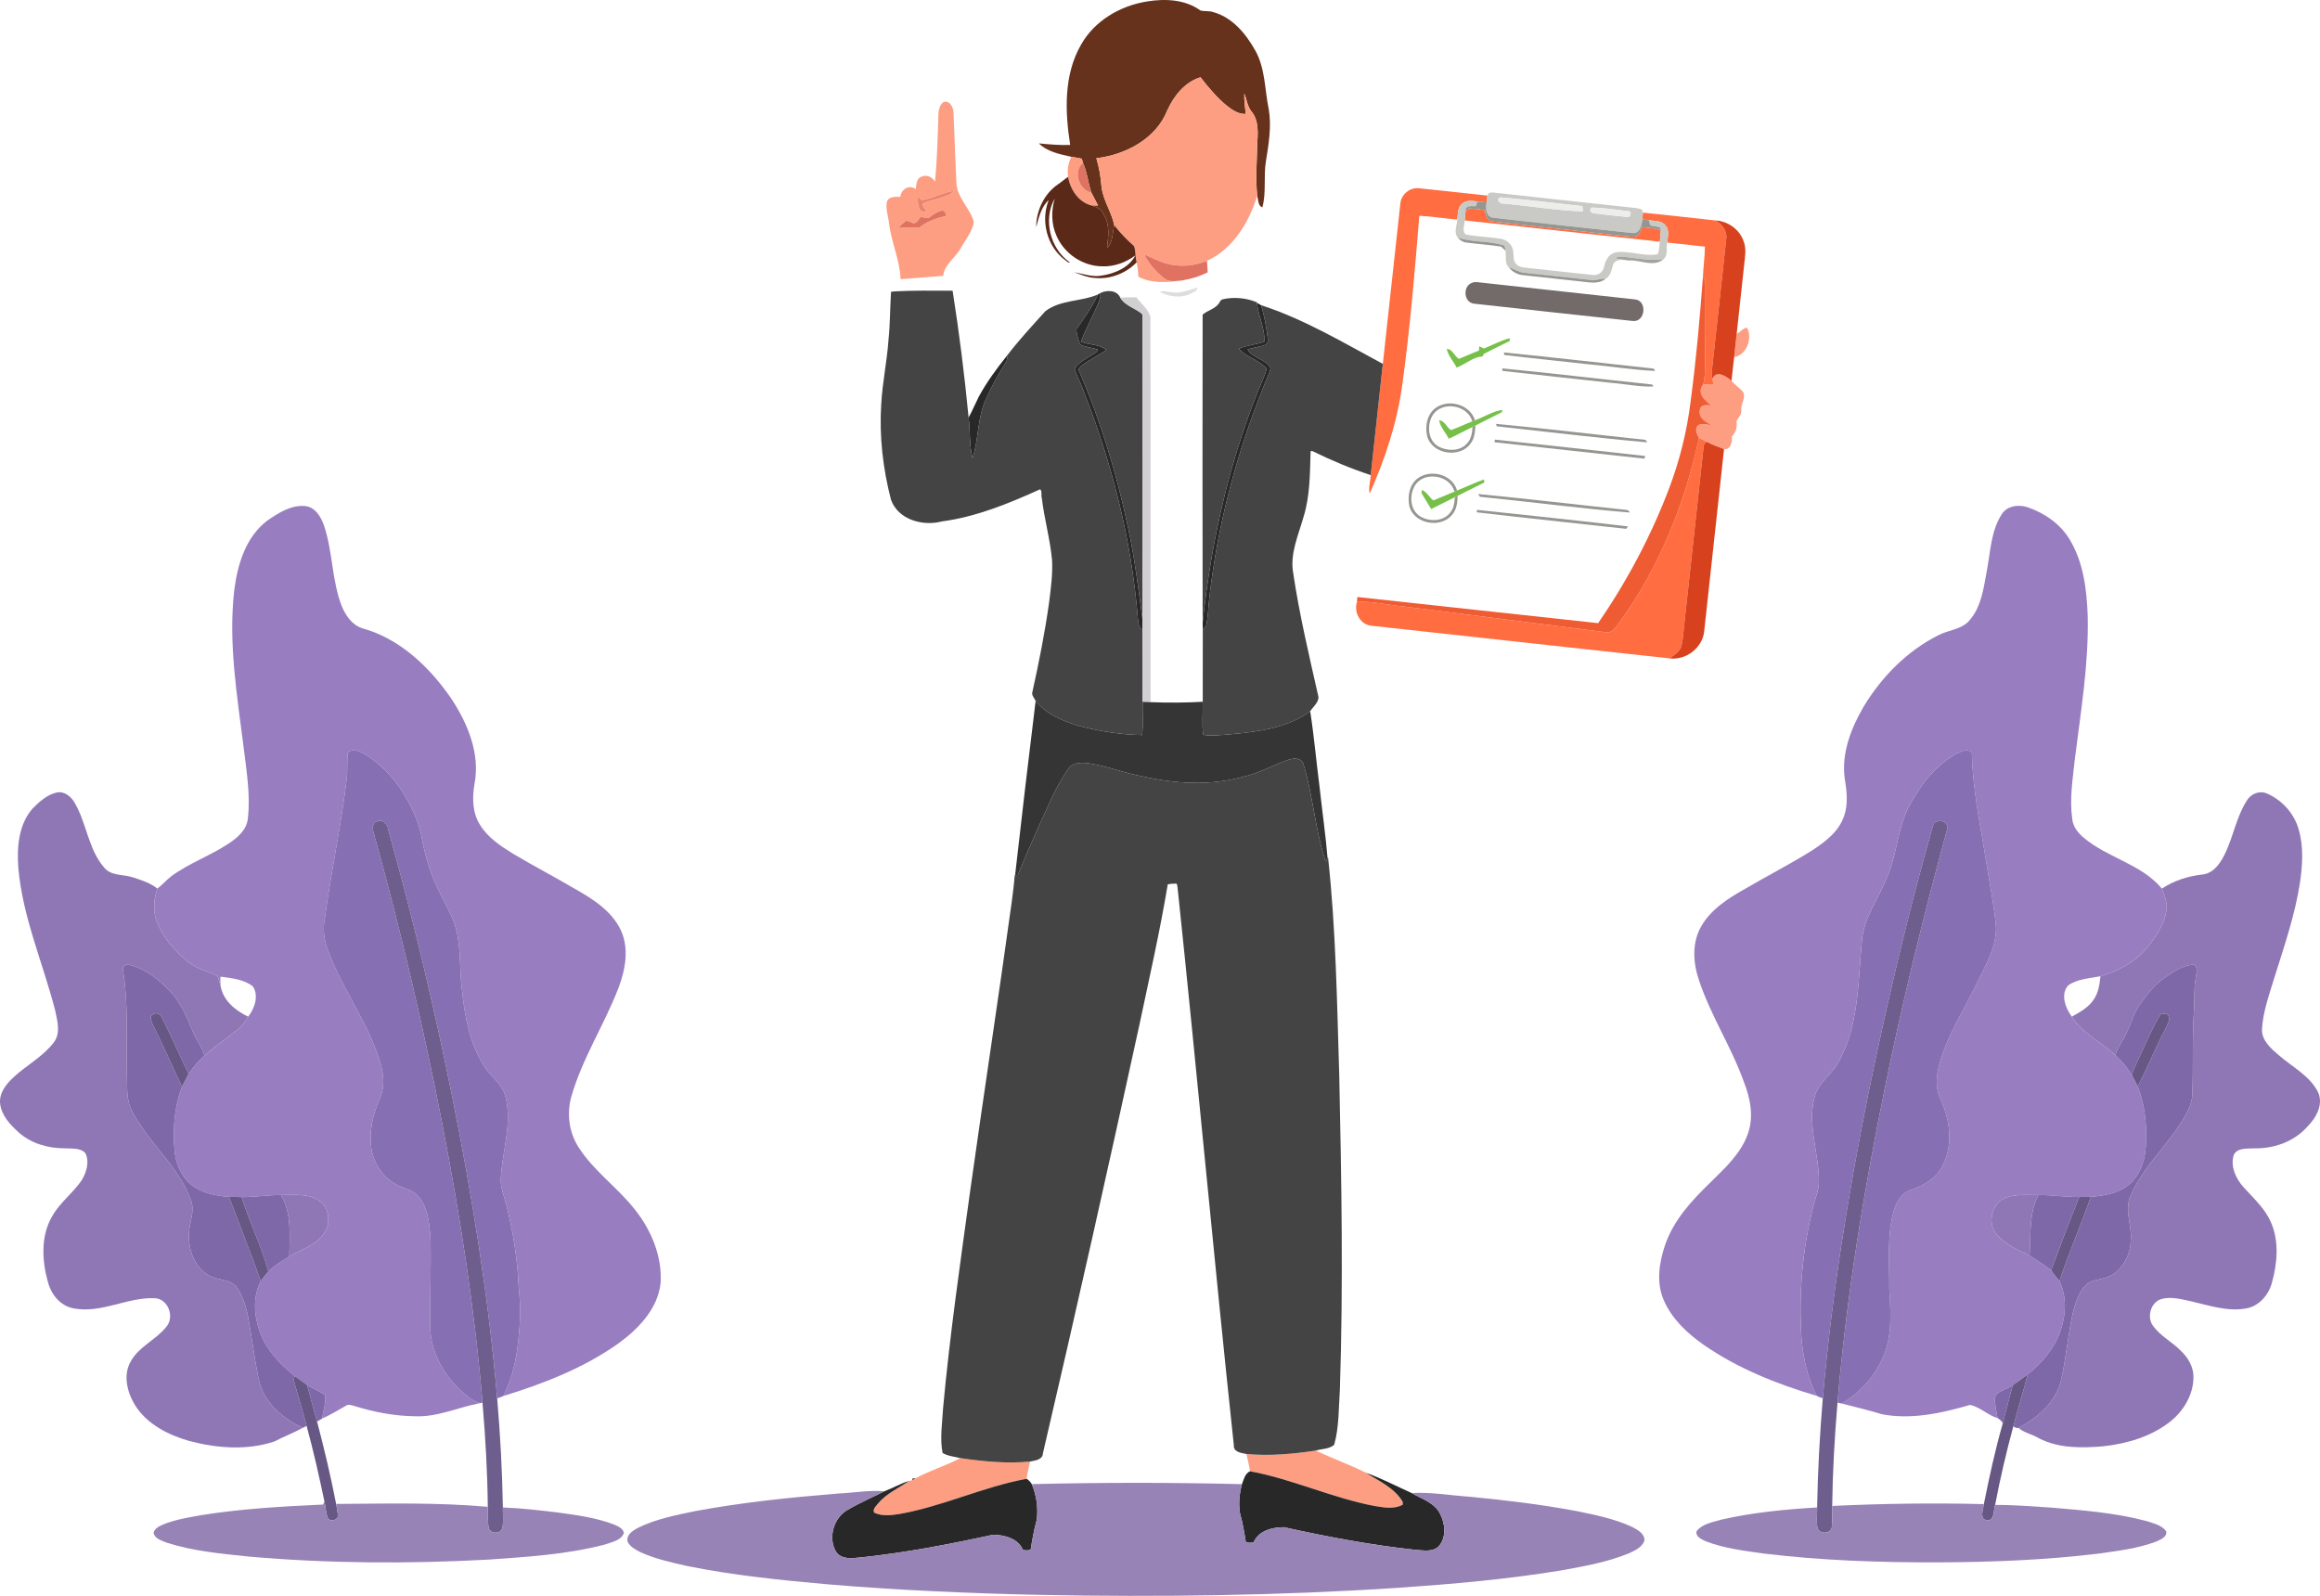 <?xml version="1.0" encoding="utf-8"?>
<!-- Generator: Adobe Illustrator 16.0.0, SVG Export Plug-In . SVG Version: 6.00 Build 0)  -->
<!DOCTYPE svg PUBLIC "-//W3C//DTD SVG 1.1//EN" "http://www.w3.org/Graphics/SVG/1.1/DTD/svg11.dtd">
<svg version="1.1" id="Layer_1" xmlns="http://www.w3.org/2000/svg" xmlns:xlink="http://www.w3.org/1999/xlink" x="0px" y="0px"
	 width="1084.98px" height="746.402px" viewBox="207.644 127.001 1084.98 746.402"
	 enable-background="new 207.644 127.001 1084.98 746.402" xml:space="preserve">
<g id="_x23_66321cff">
	<path fill="#66321C" d="M743.85,127.72c8.45-1.42,17.96-1.07,25.131,4.15c1.92,0.57,4.079,0.1,6.039,0.79
		c8.881,2.42,15.211,10.03,19.561,17.76c4.83,8.42,4.479,18.38,6.4,27.62c1.399,8.14-0.021,16.36-1.311,24.41
		c-1.189,7.11,0.26,14.52-1.65,21.5c-2.079-0.5-1.88-3.6-2.42-5.34c-0.8-7.84-0.189-15.73,0-23.59c0.24-5.37,0.99-11.48-2.72-15.93
		c-1.95-2.42-2.17-5.57-3.32-8.33c-0.13,3.2,0.32,6.37,0.681,9.54c-3.101,0.18-5.83-1.54-8.19-3.32
		c-5.01-3.92-9.09-8.85-12.99-13.83c-7.319,2.22-12.439,8.72-15.5,15.45c-5.27,13.34-19.56,20.82-33.189,22.41
		c1.28,4.28,2.06,8.67,2.38,13.13c0.7,6.52,4.76,11.96,6.02,18.28c-0.979,3.52-0.529,7.94-3.42,10.58
		c0.57-5.25,1.49-10.96-1.58-15.67c-0.84-2.67-3.52-3.49-5.89-4.29c0.82,0.02,2.46,0.05,3.28,0.06c-1.01-2.03-2.08-4.01-3.13-6.01
		c-1.57-4.57-1.931-9.48-3.931-13.93c-0.14-0.48-0.409-1.44-0.55-1.92c-1.609-0.41-3.26-0.6-4.88-0.9
		c-5.31-1.19-11.18-2.3-15.2-6.27c4.87,0.47,9.75,0.89,14.65,0.73c-2.43-15.56-3.08-32.7,5.04-46.81
		C719.41,136.79,731.39,129.74,743.85,127.72z"/>
</g>
<g id="_x23_fd9e82ff">
	<path fill="#FD9E82" d="M753.56,178.6c3.061-6.73,8.181-13.23,15.5-15.45c3.9,4.98,7.98,9.91,12.99,13.83
		c2.36,1.78,5.09,3.5,8.19,3.32c-0.36-3.17-0.811-6.34-0.681-9.54c1.15,2.76,1.37,5.91,3.32,8.33c3.71,4.45,2.96,10.56,2.72,15.93
		c-0.189,7.86-0.8,15.75,0,23.59c-3.88,12.39-11.239,24.83-23.5,30.38c-5.819,2.35-12.33,3.01-18.42,1.4
		c-3.859-0.87-7.279-2.9-10.91-4.38c2.11,4.33,5.421,8.03,9.171,11.03c2.22,2.06,5.38,1.37,8.119,1.19
		c-6.619,0.9-13.909,1.41-20.02-1.78c-0.11-2.29-0.36-4.56-0.78-6.8c-0.8-2.46-0.359-5.17-1.27-7.56
		c-3.391-2.92-6.431-6.18-9.221-9.67c-1.26-6.32-5.319-11.76-6.02-18.28c-0.32-4.46-1.1-8.85-2.38-13.13
		C734,199.42,748.29,191.94,753.56,178.6z"/>
	<path fill="#FD9E82" d="M648.25,175.23c1.12-1.22,3.15-0.64,3.99,0.63c1.649,1.99,1.33,4.71,1.46,7.12
		c0.35,10.01,0.859,20.02,1.229,30.03c0.59,6.83,6.53,11.51,8.17,17.93c-0.83,4.5-3.899,8.15-6.1,12.06
		c-2.47,4.59-7.63,7.52-8.29,13.03c-6.64,0.46-13.27,1.02-19.9,1.56c-0.31-8.92-4.3-17.11-5.359-25.9
		c-0.37-3.43-1.73-6.89-1.061-10.34c0.99-2.67,4.07-2.26,6.301-2.27c0.409-3.52,4.05-5.96,7.189-3.64c0.41-2.03,0.24-5.05,2.71-5.8
		c2.42-1.16,4.99,0.2,6.32,2.3c0.95-9.3,1.149-18.67,1.51-28.01C646.52,181.01,646.18,177.6,648.25,175.23 M638.72,220.62
		c-0.439-0.45-1.31-1.36-1.75-1.81c-0.27,2.36-0.029,4.86,1.24,6.92c0.73,0.12,2.19,0.36,2.91,0.48c-0.59-1.37-2.061-2.49-1.95-4.06
		c4.82-2.19,10.88-2.22,14.86-5.94C648.72,216.87,643.95,219.79,638.72,220.62 M648.49,225.42c-2.49,0.52-4.58,1.88-6.48,3.49
		c-1.3,0.11-2.529-0.33-3.79-0.44c-1,1.05-1.609,2.7-3.189,2.97c-1.21-0.38-2.351-0.89-3.55-1.26c-1.141,1.12-2.86,1.87-3.36,3.49
		c3.14-0.52,6.32-0.05,9.42-0.22c3.67-2.9,8.03-4.43,12.55-5.44C650.33,226.9,649.4,225.87,648.49,225.42z"/>
	<path fill="#FD9E82" d="M708.67,200.34c1.62,0.3,3.271,0.49,4.88,0.9c0.141,0.479,0.41,1.44,0.55,1.92
		c-4.77,4-1.96,12.72,3.931,13.93c1.05,2,2.12,3.98,3.13,6.01c-0.82-0.01-2.46-0.04-3.28-0.06c-5.96-1.64-9.71-7.47-10.74-13.29
		C706.68,206.54,707.18,203.23,708.67,200.34z"/>
	<path fill="#FD9E82" d="M1019.82,283.2c1.649-0.86,2.939-2.7,4.81-2.96c2.8,4.93-0.17,12.79-5.979,13.82
		C1018.99,290.43,1019.4,286.81,1019.82,283.2z"/>
	<path fill="#FD9E82" d="M1008.52,304.24c1.54-4.41,6.671-1.21,8.881,0.92c1.659,1.81,3.689,3.25,5.369,5.06
		c1.66,2.99-1.279,5.76-0.75,8.82c0.021,1.91-1.359,3.37-2.3,4.9c0.471,2.69-0.229,5.3-2.16,7.24c0.32,2.36-0.55,6.38-3.64,5.85
		c-2.79-1.01-5.57-2.03-8.17-3.44c-1.18-0.61-2.36-1.18-3.52-1.76c-0.98-1.69-2.021-3.73-0.811-5.61c1.87-1.69,4.4-0.52,6.6-0.39
		c-2.63-1.45-6.029-3.24-5.449-6.85c0.229-3.01,3.489-2.68,5.63-2.25c-3.17-2.1-7.26-6.03-4.04-9.92c1.609,0,3.22,0.13,4.85,0.18
		C1008.89,306.31,1008.65,304.93,1008.52,304.24z"/>
	<path fill="#FD9E82" d="M790.55,807.04c10.811,1.04,21.71,0.01,32.42-1.58c7.721,3.64,15.811,6.53,23.45,10.36
		c6.12,3.899,13.33,7.04,17.18,13.55c0.021,0.33,0.08,1.01,0.101,1.34c-4.021,2.33-8.92,1.33-13.25,0.65
		c-19.86-3.771-38.34-12.57-58.21-16.24C791.82,812.39,791.13,809.72,790.55,807.04z"/>
	<path fill="#FD9E82" d="M656.75,808.98c10.78,1.569,21.74,2.67,32.63,1.6c-0.57,2.67-1.3,5.34-1.62,8.07
		c-20.43,3.739-39.38,12.979-59.85,16.52c-3.78,0.58-7.86,1.03-11.42-0.68c-0.92-1.67,0.88-3.05,1.76-4.26
		c3.91-4.721,9.66-7.171,14.54-10.601c0.37-0.08,1.11-0.24,1.479-0.32c0.4-0.229,1.2-0.689,1.601-0.93
		C642.57,814.72,650.02,812.55,656.75,808.98z"/>
</g>
<g id="_x23_e07261ff">
	<path fill="#E07261" d="M718.03,217.09c-5.891-1.21-8.7-9.93-3.931-13.93C716.1,207.61,716.46,212.52,718.03,217.09z"/>
	<path fill="#E07261" d="M742.77,246.01c3.631,1.48,7.051,3.51,10.91,4.38c6.09,1.61,12.601,0.95,18.42-1.4
		c0.15,1.79,0.261,3.58,0.36,5.37c-3.89,1.97-8.11,3.21-12.4,3.87c-2.739,0.18-5.899,0.87-8.119-1.19
		C748.19,254.04,744.88,250.34,742.77,246.01z"/>
</g>
<g id="_x23_5a2918ff">
	<path fill="#5A2918" d="M702.3,213.29c1.681-1.08,3.141-2.48,4.84-3.54c1.03,5.82,4.78,11.65,10.74,13.29
		c2.37,0.8,5.05,1.62,5.89,4.29c3.07,4.71,2.15,10.42,1.58,15.67c2.891-2.64,2.44-7.06,3.42-10.58c2.79,3.49,5.83,6.75,9.221,9.67
		c0.91,2.39,0.47,5.1,1.27,7.56c-4.96,5.12-12.16,8-19.29,7.38c-3.52-0.15-6.77-1.561-10.029-2.71c4.34,0.74,8.64,2.45,13.14,1.54
		c6-0.9,12.729-3.85,15.53-9.4c-4.45,3.33-9.96,5.33-15.551,5.11c-9.09-0.09-17.75-5.94-21.319-14.27
		c-2.471-5.46-2.53-11.74-0.851-17.43c-5.54,9.8-2.149,23.49,7.12,29.87c-1.01,0.33-1.649-0.83-2.42-1.21
		c-8.37-6.32-11.34-18.26-7.51-27.93c-3.561,3.19-4.59,8.22-5.88,12.62C692.28,225.49,695.89,217.76,702.3,213.29z"/>
</g>
<g id="_x23_ff6d41ff">
	<path fill="#FF6D41" d="M862.55,222.09c0.37-4.09,4.33-7.39,8.41-7.07c10.76,1.15,21.53,2.25,32.29,3.46
		c-0.09,0.79-0.29,2.38-0.38,3.17c-1.45-0.12-2.88-0.27-4.3-0.39c-2.41-0.29-5.261-0.83-7.181,1.07c-2.189,1.79-1.87,4.86-2.26,7.36
		c-5.92-0.48-11.81-1.48-17.72-1.76c-2.12,26.05-4.28,52.11-7.83,78c-2.32,18-8.03,35.4-15.39,51.94
		c-0.681-2.85,0.409-5.78,0.489-8.66c1.9-17.34,3.79-34.68,5.67-52.02C857.1,272.16,859.8,247.12,862.55,222.09z"/>
	<path fill="#FF6D41" d="M893.04,225.68c0.45-0.3,1.33-0.91,1.77-1.22c2.431,0.19,4.851,0.48,7.28,0.82
		c0.26,2.36,1.101,5.31,3.99,5.37c20.66,2.37,41.34,4.52,62.01,6.82c1.59,0.05,3.311,0.6,4.851-0.12
		c1.699-0.7,1.939-2.69,2.729-4.13c2.89,0.41,5.93,0.35,8.68,1.54c-0.08,1.76-0.279,3.521-0.46,5.29
		c-30.42-3.32-60.85-6.63-91.27-9.96C892.75,228.62,892.89,227.15,893.04,225.68z"/>
	<path fill="#FF6D41" d="M975.96,226.44c11.32,1.15,22.63,2.43,33.94,3.67c3.119,1.82,5.72,5.11,5,8.93
		c-1.971,18.7-4.051,37.38-6.091,56.07c-0.27,3.03-1.05,6.11-0.29,9.13c0.131,0.69,0.37,2.07,0.49,2.75
		c-1.63-0.05-3.24-0.18-4.85-0.18c0.54-1.89,0.75-3.85,0.8-5.8c0.23-13.34,0.34-26.68,0.271-40.02c0.14-1.62-0.49-3.09-1.19-4.48
		c0.2-4.72,0.87-9.42,0.94-14.15c-5.87-0.65-11.73-1.31-17.601-1.91c0.14-2.67,1.19-5.8-0.87-8.02c-1.84-2.39-5.14-1.99-7.77-2.4
		c-0.76-0.1-2.271-0.29-3.021-0.38C975.79,228.58,975.87,227.5,975.96,226.44z"/>
	<path fill="#FF6D41" d="M1002.23,331.83c1.159,0.58,2.34,1.15,3.52,1.76c-0.91,0.61-1.38,1.44-1.41,2.5
		c-3.07,28.3-6.149,56.6-9.24,84.9c-0.38,2.93-0.409,5.96-1.35,8.8c-0.97,2.38-3.38,3.66-5.31,5.14
		c-46.46-5.13-92.95-10.08-139.41-15.27c-5.25-0.43-8.351-6.32-6.79-11.12c7.33-0.46,14.58,1.49,21.87,2.11
		c31.319,4.05,62.659,7.939,93.979,11.979c3.34,1.01,5.17-2.42,6.94-4.58C983.63,392.53,995.57,362.58,1002.23,331.83z"/>
</g>
<g id="_x23_eb846eff">
	<path fill="#EB846E" d="M638.72,220.62c5.23-0.83,10-3.75,15.311-4.41c-3.98,3.72-10.04,3.75-14.86,5.94
		c-0.11,1.57,1.36,2.69,1.95,4.06c-0.72-0.12-2.18-0.36-2.91-0.48c-1.27-2.06-1.51-4.56-1.24-6.92
		C637.41,219.26,638.28,220.17,638.72,220.62z"/>
</g>
<g id="_x23_c9cac5ff">
	<path fill="#C9CAC5" d="M903.25,218.48c0.73-2.43,3.83-1.06,5.65-1.12c21.029,2.32,42.06,4.63,63.1,6.87
		c1.28,0.15,2.66,0.24,3.76,1.06l0.2,1.15c-0.09,1.06-0.17,2.14-0.24,3.21c-0.239,2.66-1.22,6.75-4.68,6.34
		c-21.68-2.38-43.37-4.65-65.04-7.14c-3.48-0.39-3.67-4.51-3.13-7.2C902.96,220.86,903.16,219.27,903.25,218.48 M909.14,219.29
		c-2.109,1.3,0.15,3.26,1.891,2.94c12.29,1.09,24.529,3.21,36.85,3.64c-0.04-0.62-0.14-1.84-0.189-2.46
		C934.85,221.95,922,220.43,909.14,219.29 M952.07,224.07c-1.41,0.83-0.54,2.71,0.93,2.68c5.23,0.68,10.5,1.24,15.76,1.74
		c1.5,0.29,2.24-2.96,0.3-2.71C963.42,225.06,957.75,224.22,952.07,224.07z"/>
	<path fill="#C9CAC5" d="M891.39,222.33c1.92-1.9,4.771-1.36,7.181-1.07c-0.19,0.55-0.561,1.64-0.75,2.19
		c-1.83,0.02-4.96-0.57-4.78,2.23c-0.15,1.47-0.29,2.94-0.42,4.41c0.04,2.14-1.44,5.04,0.55,6.61c5.43,0.98,10.99,1.13,16.45,1.98
		c3.03,0.53,5.7,3.25,5.75,6.41c0.26,1.77-0.15,3.91,1.27,5.3c1.28,1.65,3.511,1.68,5.41,1.93c10,1.03,19.98,2.2,29.98,3.24
		c2.52,0.52,5.359-1.07,5.76-3.72c0.54-2.94,2.19-5.95,5.28-6.78c6.56-1.07,13.359,2.12,19.81,0.84c0.84-1.82,0.72-3.9,1.01-5.85
		c0.181-1.77,0.38-3.53,0.46-5.29c-0.1-0.37-0.31-1.11-0.42-1.479c-1.479-0.37-2.989-0.53-4.46-0.84c-0.18-0.6-0.55-1.81-0.729-2.41
		c2.63,0.41,5.93,0.01,7.77,2.4c2.061,2.22,1.01,5.35,0.87,8.02c-0.689,2.53,0.54,5.86-1.729,7.73
		c-7.23,1.27-14.42-1.17-21.641-1.16l-0.66,0.88c1.92,0.31,3.87,0.64,5.82,0.94c-2.4-0.29-5.439-0.87-6.99,1.52
		c-0.83,2.52-1.149,5.58-3.67,7.07c-2.229-0.34-4.35,0.86-6.58,0.56c-10.46-1.12-20.92-2.34-31.38-3.4
		c-2.609-0.18-4.729-1.85-7.2-2.45c-2.199-2.05-1.189-5.26-1.659-7.91c-0.04-0.81-0.21-1.59-0.49-2.34
		c-6.98-2.44-14.771-1.31-21.82-3.78c-2.03-2.43-0.3-5.65-0.25-8.42C889.52,227.19,889.2,224.12,891.39,222.33z"/>
</g>
<g id="_x23_ededebff">
	<path fill="#EDEDEB" d="M909.14,219.29c12.86,1.14,25.71,2.66,38.551,4.12c0.05,0.62,0.149,1.84,0.189,2.46
		c-12.32-0.43-24.56-2.55-36.85-3.64C909.29,222.55,907.03,220.59,909.14,219.29z"/>
	<path fill="#EDEDEB" d="M952.07,224.07c5.68,0.15,11.35,0.99,16.989,1.71c1.94-0.25,1.2,3-0.3,2.71
		c-5.26-0.5-10.529-1.06-15.76-1.74C951.53,226.78,950.66,224.9,952.07,224.07z"/>
</g>
<g id="_x23_959691ff">
	<path fill="#959691" d="M898.57,221.26c1.42,0.12,2.85,0.271,4.3,0.39c-0.54,2.69-0.351,6.81,3.13,7.2
		c21.67,2.49,43.36,4.76,65.04,7.14c3.46,0.41,4.44-3.68,4.68-6.34c0.75,0.09,2.261,0.28,3.021,0.38c0.18,0.6,0.55,1.81,0.729,2.41
		c1.471,0.31,2.98,0.47,4.46,0.84c0.11,0.37,0.32,1.11,0.42,1.479c-2.75-1.19-5.79-1.13-8.68-1.54c-0.79,1.44-1.03,3.43-2.729,4.13
		c-1.54,0.72-3.261,0.17-4.851,0.12c-20.67-2.3-41.35-4.45-62.01-6.82c-2.89-0.06-3.73-3.01-3.99-5.37
		c-2.43-0.34-4.85-0.63-7.28-0.82c-0.439,0.31-1.319,0.92-1.77,1.22c-0.18-2.8,2.95-2.21,4.78-2.23
		C898.01,222.9,898.38,221.81,898.57,221.26z"/>
	<path fill="#959691" d="M889.38,238.11c7.05,2.47,14.84,1.34,21.82,3.78c0.28,0.75,0.45,1.53,0.49,2.34
		c-0.511-0.47-1.521-1.42-2.03-1.89c-5.38-0.84-10.851-1.16-16.25-1.9C891.79,240.26,890.39,239.34,889.38,238.11z"/>
	<path fill="#959691" d="M913.35,252.14c2.471,0.6,4.591,2.27,7.2,2.45c10.46,1.06,20.92,2.28,31.38,3.4
		c2.23,0.3,4.351-0.9,6.58-0.56c-3.24,2.59-7.52,1.63-11.27,1.24c-9.13-1.02-18.26-2.03-27.391-2.98
		C917.28,255.47,914.94,254.13,913.35,252.14z"/>
	<path fill="#959691" d="M910.97,291.85c23.351,2.31,46.681,5.04,70.021,7.54c0.18,0.28,0.56,0.83,0.74,1.11
		c-10.78-0.51-21.521-2.27-32.28-3.23c-12.78-1.45-25.57-2.71-38.33-4.25L910.97,291.85z"/>
	<path fill="#959691" d="M910.19,299.3c22.64,2.21,45.239,4.91,67.88,7.28c0.83,0.29,2.76-0.18,2.75,1.2
		c-6.561,0.24-13.15-1.24-19.721-1.72c-16.93-1.88-33.869-3.63-50.779-5.58C910.29,300.19,910.22,299.6,910.19,299.3z"/>
	<path fill="#959691" d="M879.41,317.54c6.149-4.03,15.78-1.24,18.04,6.03c-0.311,0.12-0.94,0.37-1.26,0.5
		c-2.19-7.67-13.94-9.68-18.41-3.08c-2.891,4.58-2.55,11.83,2.489,14.8c3.881,2.13,9.391,2.41,12.811-0.77
		c2.45-2.03,3.07-5.31,3.24-8.32c0.33-0.17,1-0.51,1.34-0.68c-0.19,2.91-0.391,6.05-2.28,8.44c-5,7.03-18.07,5.04-20.3-3.47
		C873.96,326.24,875.08,320.36,879.41,317.54z"/>
	<path fill="#959691" d="M907.23,325.25c23.329,2.17,46.619,5.01,69.939,7.47c0.21,0.3,0.64,0.89,0.85,1.19
		c-23.479-2.09-46.93-4.98-70.38-7.51C907.54,326.11,907.33,325.54,907.23,325.25z"/>
	<path fill="#959691" d="M906.77,332.61c23.44,2.49,46.87,5.04,70.301,7.67c-0.101,0.31-0.301,0.93-0.4,1.24
		c-23.37-2.59-46.76-5.06-70.13-7.68L906.77,332.61z"/>
	<path fill="#959691" d="M870.73,350.68c5.979-4.4,16.27-1.79,18.319,5.74c-0.31,0.13-0.91,0.38-1.21,0.51
		c-2.04-7.65-13.67-9.66-18.21-3.27c-2.95,4.44-2.79,11.51,1.94,14.71c4.29,2.72,10.939,2.73,14.25-1.58
		c1.75-1.99,1.979-4.72,2.229-7.24c0.311-0.16,0.95-0.49,1.26-0.65c-0.02,3.09-0.439,6.43-2.55,8.85
		c-5.319,6.61-18.069,4.31-20.05-4.2C865.83,359.02,866.77,353.55,870.73,350.68z"/>
	<path fill="#959691" d="M898.9,358.06c23.04,2.2,46.029,4.98,69.05,7.39c0.899-0.02,1.53,0.41,1.899,1.27
		c-23.38-1.92-46.72-5.03-70.09-7.37C899.55,359.03,899.11,358.38,898.9,358.06z"/>
	<path fill="#959691" d="M898.43,365.48c23.54,2.48,47.09,4.96,70.601,7.74c-0.221,0.28-0.641,0.84-0.86,1.12
		c-23.31-2.62-46.66-4.97-69.95-7.73C898.27,366.33,898.38,365.77,898.43,365.48z"/>
</g>
<g id="_x23_df7361ff">
	<path fill="#DF7361" d="M648.49,225.42c0.91,0.45,1.84,1.48,1.6,2.59c-4.52,1.01-8.88,2.54-12.55,5.44
		c-3.1,0.17-6.28-0.3-9.42,0.22c0.5-1.62,2.22-2.37,3.36-3.49c1.199,0.37,2.34,0.88,3.55,1.26c1.58-0.27,2.189-1.92,3.189-2.97
		c1.261,0.11,2.49,0.55,3.79,0.44C643.91,227.3,646,225.94,648.49,225.42z"/>
</g>
<g id="_x23_d7411eff">
	<path fill="#D7411E" d="M1009.9,230.11c5.859,0.29,11.38,4.25,13.22,9.88c1.34,3.52,0.58,7.32,0.2,10.94
		c-1.16,10.76-2.37,21.51-3.5,32.27c-0.42,3.61-0.83,7.23-1.17,10.86c-0.48,3.69-0.82,7.4-1.25,11.1
		c-2.21-2.13-7.341-5.33-8.881-0.92c-0.76-3.02,0.021-6.1,0.29-9.13c2.04-18.69,4.12-37.37,6.091-56.07
		C1015.62,235.22,1013.02,231.93,1009.9,230.11z"/>
	<path fill="#D7411E" d="M1004.34,336.09c0.03-1.06,0.5-1.89,1.41-2.5c2.6,1.41,5.38,2.43,8.17,3.44
		c-3.06,28.36-6.17,56.72-9.27,85.07c-0.681,7.811-8.49,13.841-16.21,12.83c1.93-1.479,4.34-2.76,5.31-5.14
		c0.94-2.84,0.97-5.87,1.35-8.8C998.19,392.69,1001.27,364.39,1004.34,336.09z"/>
</g>
<g id="_x23_a2a2a1ff">
	<path fill="#A2A2A1" d="M964.01,247.02c7.221-0.01,14.41,2.43,21.641,1.16c-4.561,4.1-11.091,0.21-16.48,0.66
		c-1.95-0.3-3.9-0.63-5.82-0.94L964.01,247.02z"/>
</g>
<g id="_x23_ef5b33ff">
	<path fill="#EF5B33" d="M1004.04,256.51c0.7,1.39,1.33,2.86,1.19,4.48c0.069,13.34-0.04,26.68-0.271,40.02
		c-0.05,1.95-0.26,3.91-0.8,5.8c-3.22,3.89,0.87,7.82,4.04,9.92c-2.141-0.43-5.4-0.76-5.63,2.25c-0.58,3.61,2.819,5.4,5.449,6.85
		c-2.199-0.13-4.729-1.3-6.6,0.39c-1.21,1.88-0.17,3.92,0.811,5.61c-6.66,30.75-18.601,60.7-37.2,86.22
		c-1.771,2.16-3.601,5.59-6.94,4.58c-31.32-4.04-62.66-7.93-93.979-11.979c-7.29-0.62-14.54-2.57-21.87-2.11
		c0.05-0.58,0.14-1.74,0.189-2.32c37.54,4.04,75.07,8.23,112.62,12.23c13.49-19.63,24.79-40.84,33.22-63.13
		c4.91-13.02,8.311-26.59,9.99-40.41C1000.86,295.52,1002.6,276.02,1004.04,256.51z"/>
</g>
<g id="_x23_736b69ff">
	<path fill="#736B69" d="M896.19,259.23c1.55-0.65,3.26-0.06,4.89,0.02c23.63,2.59,47.27,5.14,70.91,7.75
		c6.229,0.31,5.29,10.92-0.92,10.11c-24.74-2.67-49.471-5.35-74.19-8.09C892.05,268.33,891.65,260.67,896.19,259.23z"/>
</g>
<g id="_x23_dddcdeff">
	<path fill="#DDDCDE" d="M755.97,263.73c4.03,0.52,7.851-1.13,11.63-2.23c-0.01,1.84-2.01,2.16-3.229,2.92
		c-4.61,2.23-10.05,1.32-14.44-0.97C751.91,262.84,753.96,263.63,755.97,263.73z"/>
</g>
<g id="_x23_444444ff">
	<path fill="#444444" d="M624.35,263.48c0.44-0.05,1.311-0.15,1.74-0.2c8.41-0.46,16.82-0.33,25.24-0.33
		c0.45,0.01,1.37,0.02,1.82,0.03c3.08,19.69,5.59,39.47,7.479,59.3c0.79,6.31,0.22,12.82,1.87,18.99
		c2.88-9.01,2.22-18.88,6.21-27.57c2.42-5.42,5.2-10.67,8.39-15.68c0.7-1.42,2.131-2.84,1.37-4.53
		c5.561-7.29,11.891-14.12,18.061-20.95c7.109-5.42,16.66-4.38,24.609-7.82c-2.71,5.86-6.5,11.07-10.159,16.32
		c0.229,2.43,0.859,4.84,1.829,7.09c2.5,1.31,5.471,1.41,8.15,2.3c-0.09,1.3-1.38,1.75-2.29,2.38c-2.99,1.89-6.41,3.5-8.439,6.54
		c0.71,3.12,2.449,5.9,3.539,8.91c13.69,34.42,22.99,70.74,25.99,107.721c0.28,1.949,0.09,4.43,2.2,5.46
		c0.1,11.27,0,22.529,0.05,33.8c-0.16,5.18,0.351,10.39-0.25,15.56c-9.91-0.2-19.8-1.76-29.39-4.25
		c-7.54-2.229-15.33-5.45-20.4-11.729c-0.55-1.221-1.7-2.29-1.62-3.69c3.131-14.09,5.971-28.26,7.95-42.56
		c0.811-6.511,1.71-13.08,1.351-19.66c-0.891-9.77-3.65-19.26-4.78-28.99c-0.48-1.27,0.31-3.2-0.82-4.07
		c-14.68,6.66-29.859,12.89-45.95,15.03c-8.859,2.35-20.42-0.78-23.76-10.13c-3.78-14.53-5.53-29.67-4.58-44.68
		c0.55-10.07,2.69-19.97,3.4-30.02C623.94,278.55,623.87,270.99,624.35,263.48z"/>
	<path fill="#444444" d="M722.2,264.07c3.1-1.52,7.78-1.46,9.359,2.16c2.341,3.95,7.24,4.89,10.41,7.82
		c0.011,47.38,0.141,94.76-0.08,142.141c-1.84-13.86-3.58-27.76-6.47-41.45c-5.29-25.35-12.81-50.28-23.08-74.06
		c-0.82-1.25,0.601-2.18,1.43-2.86c3.54-2.71,7.65-4.55,11.29-7.13c-3.18-2.78-8.069-2.27-11.88-3.86c2.36-6.57,6-12.6,8.521-19.12
		C722.25,266.57,722.31,265.31,722.2,264.07z"/>
	<path fill="#444444" d="M781.5,266.6c4.72-0.63,9.57-0.03,13.98,1.8l0.029,0.26c0.46,6.18,3.88,11.91,3.37,18.21
		c-3.93,1.26-8.11,1.62-11.92,3.23c3.36,3.76,8.74,5.04,12.37,8.58c1.16,0.89,0.16,2.39-0.13,3.45
		c-15.811,36.84-24.98,76.3-29.12,116.101c-0.1-48.03-0.08-96.061-0.01-144.081c2.5-2.17,6.54-2.75,8.13-6.14
		C778.79,266.77,780.35,266.88,781.5,266.6z"/>
	<path fill="#444444" d="M797.38,269.73c20.12,6.52,38.41,17.49,56.97,27.46c-1.88,17.34-3.77,34.68-5.67,52.02
		c-9.449-3.1-18.63-6.96-27.54-11.36l-0.58,0.3c-0.319,10.29-0.22,20.82-3.34,30.75c-2.39,8.51-6.41,17.12-4.79,26.17
		c2.91,19.53,7.49,38.76,11.84,58.01c-0.069,2.63-2.539,4.47-3.89,6.58c-10.689,7.87-24.39,9.56-37.24,10.75
		c-4.26,0.35-8.569,0.92-12.83,0.28c-0.59-5.141-0.079-10.32-0.189-15.471c0.02-11.27-0.021-22.529,0.02-33.79
		c0.391-0.41,1.17-1.21,1.57-1.609c1.01-4.521,0.95-9.181,1.56-13.75c3.82-33.521,12.551-66.43,25.07-97.74
		c1.12-3.1,2.9-5.99,3.51-9.24c-2.409-4.11-8.52-4.68-10.76-8.68c2.73-0.79,5.57-1.12,8.25-2.09c1.04-0.59,1.42-1.81,1.2-2.93
		C799.89,280.1,799.01,274.81,797.38,269.73z"/>
	<path fill="#444444" d="M810.28,482.35c2.489-0.949,6.34-0.899,7.02,2.341c4.48,14.81,5.36,30.5,10.311,45.199
		c0.229-0.37,0.68-1.13,0.899-1.5l0.221-0.38c3.689,33.88,4.18,67.99,5.239,102.021c1.05,48.97,1.91,97.979,0.29,146.939
		c-0.59,8.59-0.33,17.42-2.66,25.761c-2.22,2.05-5.83,1.85-8.63,2.729c-10.71,1.59-21.609,2.62-32.42,1.58
		c-2.43-0.47-6.189-0.89-5.89-4.18c-9.23-86.261-17.04-172.67-26.12-258.95c-0.26-1.22-0.05-2.561-0.68-3.65
		c-1.38,0.07-2.771,0.04-4.101,0.37c-3.609,21.78-8.529,43.3-13.08,64.9c-14.62,67.13-29.66,134.18-45.27,201.09
		c-0.11,3.16-3.63,3.47-6.03,3.96c-10.89,1.07-21.85-0.03-32.63-1.6c-2.78-0.74-5.81-0.891-8.3-2.421
		c-1.3-6.81-0.141-13.81,0.22-20.659c3.14-34.4,8.1-68.591,12.82-102.801c6.26-44.689,13.12-89.3,19.279-134.01
		c0.57-4.24,1.11-8.479,1.421-12.75l0.18-0.01c0.32-0.021,0.96-0.05,1.28-0.07c4.529-11.16,9.449-22.16,14.52-33.09
		c2.39-5.689,5.41-11.1,8.82-16.24c2.05-3.46,6.55-3.41,10.05-2.89c8.479,1.31,16.5,4.55,24.93,6.09
		c15.45,3.49,31.8,4.46,47.19,0.14C796.56,488.65,803.12,484.68,810.28,482.35z"/>
</g>
<g id="_x23_282828ff">
	<path fill="#282828" d="M721.14,264.72l1.061-0.65c0.109,1.24,0.05,2.5-0.5,3.64c-2.521,6.52-6.16,12.55-8.521,19.12
		c3.811,1.59,8.7,1.08,11.88,3.86c-3.64,2.58-7.75,4.42-11.29,7.13c-0.829,0.68-2.25,1.61-1.43,2.86
		c10.271,23.78,17.79,48.71,23.08,74.06c2.89,13.69,4.63,27.59,6.47,41.45c0.051,1.739,0.061,3.489,0.07,5.25
		c-2.11-1.03-1.92-3.511-2.2-5.46c-3-36.98-12.3-73.3-25.99-107.721c-1.09-3.01-2.829-5.79-3.539-8.91
		c2.029-3.04,5.449-4.65,8.439-6.54c0.91-0.63,2.2-1.08,2.29-2.38c-2.68-0.89-5.65-0.99-8.15-2.3c-0.97-2.25-1.6-4.66-1.829-7.09
		C714.64,275.79,718.43,270.58,721.14,264.72z"/>
	<path fill="#282828" d="M798.88,286.87c0.51-6.3-2.91-12.03-3.37-18.21c0.471,0.26,1.4,0.8,1.87,1.07
		c1.63,5.08,2.51,10.37,3.16,15.66c0.22,1.12-0.16,2.34-1.2,2.93c-2.68,0.97-5.52,1.3-8.25,2.09c2.24,4,8.351,4.57,10.76,8.68
		c-0.609,3.25-2.39,6.14-3.51,9.24c-12.52,31.31-21.25,64.22-25.07,97.74c-0.609,4.569-0.55,9.229-1.56,13.75
		c-0.4,0.399-1.18,1.199-1.57,1.609c-0.02-0.8-0.05-2.399-0.06-3.199c4.14-39.8,13.31-79.26,29.12-116.101
		c0.29-1.06,1.29-2.56,0.13-3.45c-3.63-3.54-9.01-4.82-12.37-8.58C790.77,288.49,794.95,288.13,798.88,286.87z"/>
	<path fill="#282828" d="M678.47,293.49c0.761,1.69-0.67,3.11-1.37,4.53c-3.189,5.01-5.97,10.26-8.39,15.68
		c-3.99,8.69-3.33,18.56-6.21,27.57c-1.65-6.17-1.08-12.68-1.87-18.99c1.76-3.2,3.17-6.57,4.8-9.83
		C669.11,305.71,673.67,299.48,678.47,293.49z"/>
	<path fill="#282828" d="M788.45,821.16c0.85-2.2,1.43-4.97,3.79-6.04c19.87,3.67,38.35,12.47,58.21,16.24
		c4.33,0.68,9.229,1.68,13.25-0.65c-0.021-0.33-0.08-1.01-0.101-1.34c-3.85-6.51-11.06-9.65-17.18-13.55
		c7.3,2.59,14.271,6.3,21.38,9.479c4.681,2.74,10.63,4.45,13.271,9.63c2.37,4.5,3.08,10.62-0.21,14.851
		c-2.66,3.27-7.28,2.37-10.94,2.13c-20.82-2.21-41.42-6.11-61.84-10.62c-5.38,0-11.84,1.61-14.14,7.04
		c-1.28,0.38-2.5,0.33-3.681-0.14c-0.71-4.49-1.45-8.99-2.7-13.36C786.77,830.29,787.27,825.59,788.45,821.16z"/>
	<path fill="#282828" d="M627.91,835.17c20.47-3.54,39.42-12.78,59.85-16.52c1,0.609,1.8,1.439,2.41,2.489
		c2.23,5.24,3.061,11.091,2.311,16.74c-1.28,4.59-2.091,9.29-2.851,13.99c-1.2,0.32-2.399,0.33-3.6,0.04
		c-2.271-5.42-8.67-7.03-14.021-7.08c-20.46,4.45-41.069,8.42-61.91,10.61c-3.96,0.359-9.18,1.14-11.59-2.881
		c-3.71-6.479-0.91-15.84,5.62-19.42c5.521-3.26,11.42-5.77,17.12-8.67c3.92-1.43,7.57-3.63,11.54-4.84
		c-4.88,3.43-10.63,5.88-14.54,10.601c-0.88,1.21-2.68,2.59-1.76,4.26C620.05,836.2,624.13,835.75,627.91,835.17z"/>
</g>
<g id="_x23_d1cfd2ff">
	<path fill="#D1CFD2" d="M731.56,266.23c2.49-0.21,5-0.19,7.5-0.19c2.21,2.94,5.48,5.46,6.58,9.02
		c0.16,60.11-0.069,120.23,0.11,180.35c-1.26-0.05-2.51-0.101-3.74-0.17c-0.05-11.271,0.05-22.53-0.05-33.8
		c-0.01-1.761-0.02-3.511-0.07-5.25c0.221-47.38,0.091-94.76,0.08-142.141C738.8,271.12,733.9,270.18,731.56,266.23z"/>
</g>
<g id="_x23_76c049ff">
	<path fill="#76C049" d="M901.68,290c3.971-1.65,7.86-3.74,12.03-4.84c-0.01,0.34-0.01,1.01-0.02,1.34
		c-4.091,1.93-8.12,4-12.16,6.05l-0.53,1.17c-4.41,0.15-8.04,3.72-12.16,5.18c-1.439-2.92-3.939-5.47-4.609-8.67
		c2.64-0.1,3.56,3.39,5.689,4.62c3.14-1.25,6.22-2.69,9.39-3.88c0.021-0.49,0.07-1.48,0.091-1.97
		C899.97,289.25,901.11,289.75,901.68,290z"/>
	<path fill="#76C049" d="M897.45,323.57c4.26-1.55,8.43-4.27,12.83-4.87l-0.25,1.08c-4.12,2.1-8.261,4.14-12.37,6.24
		c-0.34,0.17-1.01,0.51-1.34,0.68c-3.74,1.77-7.36,3.81-11.13,5.52c-1.41-2.9-4.07-5.52-4.5-8.66c2.42,0.09,3.54,3.27,5.479,4.61
		c3.4-1.21,6.65-2.79,10.021-4.1C896.51,323.94,897.14,323.69,897.45,323.57z"/>
	<path fill="#76C049" d="M889.05,356.42c4.2-1.69,8.3-3.65,12.57-5.17c0.05,0.35,0.17,1.04,0.229,1.39
		c-4.199,2.05-8.38,4.14-12.54,6.26c-0.31,0.16-0.949,0.49-1.26,0.65c-3.72,1.81-7.38,3.72-11.09,5.53
		c-1.61-2.46-2.99-5.05-4.57-7.52l0.28-1.42c2.23,0.95,3.36,3.43,5.28,4.9c3.33-1.28,6.58-2.76,9.89-4.11
		C888.14,356.8,888.74,356.55,889.05,356.42z"/>
</g>
<g id="_x23_987dc0ff">
	<path fill="#987DC0" d="M332.56,370.56c5.131-3.56,10.931-7.3,17.44-6.91c4.95,0.28,7.78,5.07,9.21,9.27
		c4.1,12.27,3.58,25.65,8.32,37.76c1.84,4.29,4.819,8.65,9.479,10.16c17.51,4.76,31.391,18.04,41.5,32.62
		c7.76,11.69,13.79,25.9,11.04,40.18c-1.109,6.4-1.02,13.5,2.58,19.15c3.66,6,9.68,9.93,15.53,13.56
		c9.46,5.641,19.24,10.71,28.729,16.301c8.45,4.76,17.29,10.33,21.601,19.42c3.96,8.55,2.13,18.37-1.05,26.85
		c-6.65,17.34-17.03,33.13-22.131,51.08c-2.199,7.95-1.04,16.73,3.46,23.67c7.2,11.23,18.49,18.94,26.591,29.44
		c7.489,9.52,12.439,21.569,11.739,33.83c-1.26,12.25-10.479,21.689-19.989,28.569c-16.141,11.38-34.79,18.65-53.561,24.42
		c4.7-9.229,6.601-19.569,7.34-29.81c0.74-7.01,0.61-14.07-0.159-21.061c-0.561-12.97-2.58-25.88-5.78-38.46
		c-1.021-4.159-2.92-8.22-2.58-12.609c0.67-12.63,5.35-25.34,2.21-37.98c-1.41-6.17-7.26-9.56-10.28-14.779
		c-6.58-10.551-8.859-23.091-10.1-35.28c-1.26-9.29-0.37-18.8-2.641-27.96c-1.489-6.221-5-11.641-7.689-17.37
		c-3.97-7.74-6.62-16.101-8.271-24.63c-1.38-8.9-5.569-17.101-10.46-24.55c-5-6.94-11.17-13.311-18.989-17.021
		c-1.641-0.55-4.36-0.99-5.33,0.84c-0.561,3.92-0.04,7.92-0.511,11.87c-2.55,21.69-7.27,43.061-10.159,64.71
		c-1.091,5.09-0.62,10.391,1.25,15.26c5.75,16.03,15.949,29.98,22.13,45.841c2.97,7.56,5.77,16.369,2.09,24.21
		c-3.34,7.54-5.16,15.979-3.601,24.189c1.37,6.51,5.471,12.58,11.471,15.66c3.37,1.99,7.74,2.41,10.319,5.63
		c4.341,5.021,5.03,11.98,5.601,18.33c0.49,14.34-0.3,28.69-0.04,43.03c0.12,10.96,5.85,21.1,13.439,28.7
		c2.99,2.56,5.91,5.569,9.851,6.579c-10.101,1.891-19.73,6.53-30.18,6.141c-9.721-0.07-19.37-1.93-28.641-4.82
		c-1.26-0.28-2.72-0.97-3.91-0.109c-3.68,2.01-7.21,4.34-11.1,5.949c0.439-3.64,1.89-7.33,1.33-10.97
		c-2.68-1.78-5.641-3.04-8.38-4.69c-1.94-1.399-3.9-2.76-5.79-4.199c-6.971-5.49-13.32-12.25-16.36-20.73
		c-2.72-7.6-3.33-16.37,0.48-23.71c1.1-1.56,2.27-3.05,3.54-4.45c2.92-2.77,6.25-5.04,9.79-6.939
		c6.21-3.78,14.369-5.94,17.609-13.12c1.34-4.37,0.78-10.05-3.33-12.79c-5.25-3.87-12.09-2.79-18.18-2.9
		c-6.14,0.021-12.23,0.96-18.37,1c-1.979-0.09-3.95-0.109-5.92-0.109c-6.24-0.511-12.76-1.761-17.77-5.761
		c-4.47-3.739-6.92-9.42-7.61-15.119c-1.04-10.301-0.32-20.921,3.4-30.66c1-2.03,2.05-4.04,3.09-6.04
		c2.18-3.061,4.51-6.05,7.44-8.44c4.94-4.66,10.71-8.27,15.9-12.62c1.95-1.5,3.27-3.58,4.49-5.67c3.01-3.76,5.21-10.05,2.079-14.279
		c-4.22-3.221-9.92-3.761-15.029-4.431c-0.061,1.45-0.03,2.9,0.069,4.36c-0.47-1.57-0.859-3.16-1.439-4.69
		c-4.48-2.14-9.48-3.279-13.46-6.41c-6.95-5.52-12.99-12.649-15.68-21.229c-0.83-4.4-0.48-9.03,0.99-13.26
		c2.4-1.69,4.22-4.04,6.56-5.78c8.32-6.11,18.21-9.54,26.77-15.24c4.23-2.76,8.59-6.52,9.021-11.91
		c1.25-10.909-0.65-21.85-1.931-32.659c-3.08-24.5-7.3-49.28-4.439-74.011C318.72,391.02,322.58,378.16,332.56,370.56z"/>
	<path fill="#987DC0" d="M1143.71,367.63c2.54-4.12,8-4.82,12.271-3.35c7.949,2.74,15.31,7.86,19.659,15.18
		c6.38,10.63,7.9,23.32,8.341,35.49c0.539,22.5-3.221,44.78-6,67.03c-0.98,9.27-2.551,18.67-1.23,27.979
		c0.29,3.66,2.71,6.61,5.41,8.89c11.189,9.42,26.9,12.261,36.52,23.75c1.181,3.28,2.79,6.7,2.12,10.28
		c-1.239,7.43-5.819,13.72-10.7,19.23c-5.43,5.739-12.71,9.199-20.16,11.5c-5.069,1.01-10.68,1.199-15.039,4.239
		c-3.801,4.131-1.301,10.73,1.67,14.66c4.84,7.94,13.83,11.74,20.31,18.09c3.08,2.66,5.69,5.82,7.771,9.32
		c0.97,1.69,1.88,3.43,2.72,5.21c3.6,9.14,4.39,19.14,3.729,28.87c-0.5,6.86-3.26,14.05-9.119,18.05
		c-4.841,3.351-10.83,4.24-16.561,4.74c-1.83,0.02-3.63,0.04-5.43,0.09c-6.37,0.01-12.7-0.97-19.061-0.93
		c-5.869,0.14-12.3-0.88-17.529,2.41c-5.15,3.819-5.971,12.05-1.45,16.71c4.13,4.149,9.55,6.76,14.819,9.189
		c3.461,2.141,6.931,4.3,10.091,6.891c1.31,1.67,2.63,3.34,3.899,5.05c3.66,7.41,3.04,16.22,0.28,23.81
		c-2.851,7.971-8.57,14.53-15.08,19.78c-2.33,1.729-4.729,3.36-7.04,5.1c-3.07,2.261-9.63,2.94-8.29,8.061
		c0.26,2.45,0.771,4.859,1.19,7.3c-4.62-1.33-8.26-5.29-12.87-6.15c-13.3,3.841-27.42,7.03-41.25,4.341
		c-6.181-1.891-12.45-3.391-18.7-4.99c7.65-4.561,14.21-11.21,18.13-19.271c5.63-10.42,4.78-22.739,4.07-34.16
		c0.1-11.699-1.061-23.609,1.66-35.119c1.09-4.721,3.579-9.78,8.5-11.41c5.35-1.8,10.609-4.62,13.72-9.51
		c6.34-9.83,4.82-22.87-0.01-33.011c-2.4-5.12-1.891-11-0.42-16.3c3.63-13.46,11.439-25.17,17.42-37.64
		c4.08-8.54,9.529-17.221,9-27.061c-0.95-10.189-3.07-20.229-4.601-30.33c-2.659-16.76-6.34-33.46-6.64-50.47
		c-1.71-2.15-4.58-0.979-6.561,0.03c-10.14,5.16-17.25,14.649-22.6,24.42c-5.68,10.46-5.78,22.71-10.46,33.52
		c-3.79,9.551-10.28,18.091-11.71,28.48c-1.96,19.72-1.23,40.81-11.311,58.6c-3.25,5.57-9.34,9.34-10.939,15.86
		c-3.561,13.26,2.23,26.57,2.03,39.9c-0.03,3.489-1.42,6.739-2.32,10.06c-5.39,20.51-7.2,41.89-5.84,63.04
		c0.88,9.22,2.81,18.47,7.11,26.75c-18.631-5.48-37.03-12.84-53.051-23.99c-7.59-5.359-14.699-12.05-18.439-20.71
		c-3.61-8.24-2.181-17.63,0.63-25.88c3.939-11.5,12.36-20.69,20.95-28.99c6.92-6.84,14.59-13.72,17.819-23.189
		c2.771-7.931,1.04-16.53-1.96-24.12c-5.89-16.5-15.729-31.3-21.14-47.99c-2.64-7.95-3.12-17.19,1.19-24.66
		c4.569-8,12.59-13.13,20.43-17.52c10.359-6.08,21.08-11.55,31.27-17.92c6.131-4,12.57-8.771,15.04-15.971
		c2.141-5.739,1.33-12,0.38-17.89c-1.58-11.89,3.051-23.56,8.95-33.66c8.39-13.83,20.23-25.87,34.75-33.189
		c4.86-2.601,11.17-2.641,14.84-7.21c5.41-6.311,6.431-14.95,7.91-22.82C1138.5,385.2,1138.689,375.51,1143.71,367.63z"/>
</g>
<g id="_x23_353535ff">
	<path fill="#353535" d="M691.97,454.82c5.07,6.279,12.86,9.5,20.4,11.729c9.59,2.49,19.479,4.05,29.39,4.25
		c0.601-5.17,0.09-10.38,0.25-15.56c1.23,0.069,2.48,0.12,3.74,0.17c8.12,0.32,16.25,0.28,24.37-0.19
		c0.11,5.15-0.4,10.33,0.189,15.471c4.261,0.64,8.57,0.069,12.83-0.28c12.851-1.19,26.551-2.88,37.24-10.75
		c1.811,11.649,2.84,23.47,4.351,35.18c1.21,11.18,2.829,22.351,3.779,33.55c-0.22,0.37-0.67,1.13-0.899,1.5
		c-4.95-14.699-5.83-30.39-10.311-45.199c-0.68-3.24-4.53-3.29-7.02-2.341c-7.16,2.33-13.721,6.301-21.12,7.92
		c-15.391,4.32-31.74,3.351-47.19-0.14c-8.43-1.54-16.45-4.78-24.93-6.09c-3.5-0.521-8-0.57-10.05,2.89
		c-3.41,5.141-6.431,10.551-8.82,16.24c-5.07,10.93-9.99,21.93-14.52,33.09c-0.32,0.021-0.96,0.05-1.28,0.07
		C685.43,509.15,688.65,481.97,691.97,454.82z"/>
	<path fill="#353535" d="M634.35,818.52c0.381-0.029,1.141-0.1,1.521-0.14c-0.4,0.24-1.2,0.7-1.601,0.93L634.35,818.52z"/>
</g>
<g id="_x23_866fb3ff">
	<path fill="#866FB3" d="M370.32,479.26c0.97-1.83,3.689-1.39,5.33-0.84c7.819,3.71,13.989,10.08,18.989,17.021
		c4.891,7.449,9.08,15.649,10.46,24.55c1.65,8.529,4.301,16.89,8.271,24.63c2.689,5.729,6.2,11.149,7.689,17.37
		c2.271,9.16,1.381,18.67,2.641,27.96c1.24,12.189,3.52,24.729,10.1,35.28c3.021,5.22,8.87,8.609,10.28,14.779
		c3.14,12.641-1.54,25.351-2.21,37.98c-0.34,4.39,1.56,8.45,2.58,12.609c3.2,12.58,5.22,25.49,5.78,38.46
		c0.77,6.99,0.899,14.051,0.159,21.061c-0.739,10.24-2.64,20.58-7.34,29.81c-0.939,0.42-1.899,0.78-2.89,1.07
		c-4.05-47.4-11.66-94.43-21.021-141.05c-8.489-42.021-18.37-83.771-29.97-125.04c-0.31-2.4-2.5-4.98-5.11-3.75
		c-2.1,0.399-2.359,2.979-1.859,4.689c12.63,45.391,23.47,91.28,32.41,137.54c8.31,42.87,15.02,86.091,18.68,129.61l-1.13,0.27
		c-3.94-1.01-6.86-4.02-9.851-6.579c-7.59-7.601-13.319-17.74-13.439-28.7c-0.26-14.34,0.53-28.69,0.04-43.03
		c-0.57-6.35-1.26-13.31-5.601-18.33c-2.579-3.22-6.949-3.64-10.319-5.63c-6-3.08-10.101-9.15-11.471-15.66
		c-1.56-8.21,0.261-16.649,3.601-24.189c3.68-7.841,0.88-16.65-2.09-24.21c-6.181-15.86-16.38-29.811-22.13-45.841
		c-1.87-4.869-2.341-10.17-1.25-15.26c2.89-21.649,7.609-43.02,10.159-64.71C370.28,487.18,369.76,483.18,370.32,479.26z"/>
	<path fill="#866FB3" d="M1123.27,479.2c1.98-1.01,4.851-2.181,6.561-0.03c0.3,17.01,3.98,33.71,6.64,50.47
		c1.53,10.101,3.65,20.141,4.601,30.33c0.529,9.84-4.92,18.521-9,27.061c-5.98,12.47-13.79,24.18-17.42,37.64
		c-1.471,5.3-1.98,11.18,0.42,16.3c4.83,10.141,6.35,23.181,0.01,33.011c-3.11,4.89-8.37,7.71-13.72,9.51
		c-4.921,1.63-7.41,6.689-8.5,11.41c-2.721,11.51-1.561,23.42-1.66,35.119c0.71,11.421,1.56,23.74-4.07,34.16
		c-3.92,8.061-10.479,14.71-18.13,19.271c-0.51-0.11-1.51-0.33-2.02-0.45c4.199-49.39,12.189-98.4,22.119-146.95
		c8.25-40.68,18.2-81.02,29.131-121.06c1.289-4.25-5.73-5.61-6.67-1.61c-11.78,41.47-21.61,83.49-30.291,125.72
		c-9.399,46.891-17.02,94.19-21.17,141.851c-1.02-0.25-1.979-0.62-2.869-1.12c-4.301-8.28-6.23-17.53-7.11-26.75
		c-1.36-21.15,0.45-42.53,5.84-63.04c0.9-3.32,2.29-6.57,2.32-10.06c0.2-13.33-5.591-26.641-2.03-39.9
		c1.6-6.521,7.689-10.29,10.939-15.86c10.08-17.79,9.351-38.88,11.311-58.6c1.43-10.39,7.92-18.93,11.71-28.48
		c4.68-10.81,4.78-23.06,10.46-33.52C1106.02,493.85,1113.13,484.36,1123.27,479.2z"/>
</g>
<g id="_x23_8f77b5ff">
	<path fill="#8F77B5" d="M223.03,505c3.1-3.11,6.6-6.24,10.98-7.3c3.6-0.86,6.8,1.76,8.5,4.689c5.67,9.591,6.35,21.681,13.79,30.301
		c3.28,4.159,9,3.13,13.51,4.67c3.96,1.29,8.13,2.569,11.41,5.21c-1.47,4.229-1.82,8.859-0.99,13.26
		c2.69,8.58,8.73,15.71,15.68,21.229c3.98,3.131,8.98,4.271,13.46,6.41c0.58,1.53,0.97,3.12,1.439,4.69
		c1.23,6.89,6.921,11.46,12.881,14.35c-1.221,2.09-2.54,4.17-4.49,5.67c-5.19,4.351-10.96,7.96-15.9,12.62
		c-0.9-3.979-3.75-7.06-5.26-10.78c-3.06-7.42-6.23-15.17-12.2-20.779c-4.87-4.74-10.49-9.141-17.19-10.84
		c-1.23-0.391-2.6-0.17-3.45,0.859c-0.09,2.61,0.57,5.17,0.8,7.771c1.48,13.95,0.69,27.989,1.01,41.979
		c0.23,5.67-0.47,11.67,2.03,16.971c7.54,15.17,21.91,26.069,27.81,42.18c2.22,5.2-0.74,10.52-0.82,15.8
		c-0.37,7.45,2.49,15.92,9.37,19.64c4,2.36,9.62,1.42,12.76,5.271c2.71,3.79,4.28,8.29,5.26,12.82
		c1.95,10.189,3.16,20.52,5.25,30.689c2.311,10.53,11.15,18.12,20.57,22.44c-4.25,2.37-8.86,4.029-13.15,6.33
		c-12.89,4.35-27.1,3.22-40.08-0.23c-9.78-2.82-19.66-7.83-25.22-16.72c-3.66-5.98-5.71-14.01-2.01-20.45
		c3.85-7.02,11.85-10.09,16.68-16.22c3.91-4.57,0.87-13.011-5.34-13.34c-12.95-0.601-25.18,7.34-38.24,4.71
		c-5.94-1.131-10.17-6.33-11.74-11.94c-2.84-10.06-3.58-21.6,1.82-30.96c3.57-6.5,9.78-10.93,13.91-17
		c2.21-3.69,3.73-8.57,1.71-12.65c-2.36-2.649-6.34-2.01-9.52-2.27c-7.76,0.05-15.75-2.16-21.63-7.41c-4.04-3.61-8.14-8-8.75-13.63
		c-0.42-4.88,2.86-9.01,6.22-12.13c6.06-5.69,13.75-9.601,18.84-16.29c3.42-4.311,1.72-10.12,0.72-14.97
		c-5.69-22.181-15.19-43.54-17.23-66.561C215.48,523.43,216.25,512.57,223.03,505z"/>
	<path fill="#8F77B5" d="M1258.42,501.43c1.91-3.21,6.03-4.87,9.54-3.239c7.04,3.1,12.65,9.399,14.729,16.829
		c2.311,8.08,1.78,16.641,0.561,24.86c-2.34,15.19-7.39,29.76-11.96,44.38c-2.39,7.851-5.26,15.7-5.79,23.95
		c-0.28,5.4,4.21,9.21,7.939,12.4c6.16,5.35,14.021,9.33,18.041,16.739c3.029,5.78-0.461,12.28-4.62,16.44
		c-6.171,7.1-15.681,10.51-24.95,10.3c-3.26,0.26-7.92-0.45-9.63,3.11c-1.65,5.359,0.979,11.02,4.53,15
		c4.59,5.1,9.899,9.81,12.75,16.2c4.069,9,3.129,19.39,0.55,28.67c-1.57,5.699-6.011,10.819-12,11.899
		c-8.761,1.601-17.4-1.41-25.83-3.35c-4.45-0.95-9.13-2.271-13.641-1.101c-5.229,1.381-7.239,8.66-3.97,12.78
		c3.42,4.641,8.73,7.3,12.74,11.351c3.43,3.18,6.06,7.54,6.04,12.35c0.01,8.38-4.75,16.21-11.28,21.22
		c-8.82,6.8-19.9,9.98-30.83,11.221c-10.06,0.859-20.89,1.029-30.09-3.7c-3.08-1.891-6.84-2.54-9.62-4.86
		c8.681-4.67,17.11-11.68,19.73-21.59c2.609-10.92,3.31-22.2,5.92-33.13c1.37-5.13,3.2-10.91,8.1-13.72
		c3.72-1.29,7.94-1.44,11.21-3.881c4.76-3.64,7.5-9.59,7.55-15.55c0.62-7-3.17-14.1-0.029-20.88
		c6.01-13.78,17.75-23.899,25.229-36.78c1.8-3.159,3.44-6.569,3.561-10.27c0.58-13.35-0.15-26.74,0.83-40.07
		c0.26-4.87-0.131-9.79,0.779-14.609c0.19-2.101,1.41-4.841-0.87-6.21c-5.079,0.14-9.43,3.25-13.489,6
		c-4.801,3.17-8.34,7.79-11.62,12.439c-2.91,4.101-4.19,9.03-6.4,13.49c-1.56,3.59-4.17,6.67-5.25,10.479
		c-6.479-6.35-15.47-10.149-20.31-18.09c3.699-2.12,7.68-4.21,10.119-7.859c2.291-3.21,2.871-7.221,3.25-11.04
		c7.45-2.301,14.73-5.761,20.16-11.5c4.881-5.511,9.461-11.801,10.7-19.23c0.67-3.58-0.939-7-2.12-10.28
		c5.75-3.8,12.54-5.92,19.37-6.63c5.28-0.819,8.36-5.88,10.45-10.33C1252.21,517.74,1253.62,508.82,1258.42,501.43z"/>
	<path fill="#8F77B5" d="M339.04,685.93c6.09,0.11,12.93-0.97,18.18,2.9c4.11,2.74,4.67,8.42,3.33,12.79
		c-3.24,7.18-11.399,9.34-17.609,13.12C343.06,705.1,344.21,694.58,339.04,685.93z"/>
	<path fill="#8F77B5" d="M1143.4,688.36c5.229-3.29,11.66-2.271,17.529-2.41c-4.609,8.689-3.439,18.84-4.16,28.31
		c-5.27-2.43-10.689-5.04-14.819-9.189C1137.43,700.41,1138.25,692.18,1143.4,688.36z"/>
</g>
<g id="_x23_6e5e8dff">
	<path fill="#6E5E8D" d="M382.2,515.85c-0.5-1.71-0.24-4.29,1.859-4.689c2.61-1.23,4.801,1.35,5.11,3.75
		c11.6,41.27,21.48,83.02,29.97,125.04C428.5,686.57,436.11,733.6,440.16,781c1.43,16.98,2.38,34.01,2.66,51.06
		c-0.04,3.21,0.31,6.471-0.19,9.671c-0.96,2.789-5.439,2.85-6.43,0.069c-0.58-3.319-0.26-6.71-0.431-10.05
		c-0.159-16.27-1.109-32.54-2.479-48.75c-3.66-43.52-10.37-86.74-18.68-129.61C405.67,607.13,394.83,561.24,382.2,515.85z"/>
	<path fill="#6E5E8D" d="M1111.561,513.38c0.939-4,7.959-2.64,6.67,1.61c-10.931,40.04-20.881,80.38-29.131,121.06
		c-9.93,48.55-17.92,97.561-22.119,146.95c-1.36,16.08-2.271,32.21-2.49,48.35c-0.11,3.381,0.189,6.78-0.18,10.15
		c-0.841,3.1-5.841,3.15-6.73,0.12c-0.47-3.17-0.1-6.39-0.13-9.57c0.28-17.06,1.25-34.1,2.649-51.1
		c4.15-47.66,11.771-94.96,21.17-141.851C1089.95,596.87,1099.78,554.85,1111.561,513.38z"/>
</g>
<g id="_x23_7e68a8ff">
	<path fill="#7E68A8" d="M265.2,579.26c0.85-1.029,2.22-1.25,3.45-0.859c6.7,1.699,12.32,6.1,17.19,10.84
		c5.97,5.609,9.14,13.359,12.2,20.779c1.51,3.721,4.36,6.801,5.26,10.78c-2.93,2.391-5.26,5.38-7.44,8.44
		c-4.39-8.75-8.07-17.851-12.64-26.51c-0.62-1.771-3.23-2.461-4.46-0.921c-1.29,1.08-0.25,2.96,0.24,4.221
		c4.84,9.63,9.08,19.55,13.77,29.25c-3.72,9.739-4.44,20.359-3.4,30.66c0.69,5.699,3.14,11.38,7.61,15.119
		c5.01,4,11.53,5.25,17.77,5.761c4.92,13.109,10.12,26.12,14.86,39.31c-3.811,7.34-3.2,16.11-0.48,23.71
		c3.04,8.48,9.39,15.24,16.36,20.73c-0.58,1.199-0.431,2.529-0.01,3.779c1.909,6.5,3.84,13,5.55,19.561
		c-0.45,0.229-1.34,0.68-1.79,0.91c-9.42-4.32-18.26-11.91-20.57-22.44c-2.09-10.17-3.3-20.5-5.25-30.689
		c-0.979-4.53-2.55-9.03-5.26-12.82c-3.141-3.851-8.76-2.91-12.76-5.271c-6.88-3.72-9.74-12.189-9.37-19.64
		c0.08-5.28,3.04-10.6,0.82-15.8c-5.9-16.11-20.27-27.01-27.81-42.18c-2.5-5.301-1.8-11.301-2.03-16.971
		c-0.32-13.99,0.47-28.029-1.01-41.979C265.77,584.43,265.11,581.87,265.2,579.26z"/>
	<path fill="#7E68A8" d="M1220.15,584.19c4.06-2.75,8.41-5.86,13.489-6c2.28,1.369,1.061,4.109,0.87,6.21
		c-0.91,4.819-0.52,9.739-0.779,14.609c-0.98,13.33-0.25,26.721-0.83,40.07c-0.12,3.7-1.761,7.11-3.561,10.27
		c-7.479,12.881-19.22,23-25.229,36.78c-3.141,6.78,0.649,13.88,0.029,20.88c-0.05,5.96-2.79,11.91-7.55,15.55
		c-3.27,2.44-7.49,2.591-11.21,3.881c-4.899,2.81-6.729,8.59-8.1,13.72c-2.61,10.93-3.311,22.21-5.92,33.13
		c-2.62,9.91-11.05,16.92-19.73,21.59c-0.899,0.101-1.71-0.17-2.42-0.8c2.09-8.14,4.65-16.15,6.75-24.29
		c6.51-5.25,12.229-11.81,15.08-19.78c2.76-7.59,3.38-16.399-0.28-23.81c4.391-13.311,10.09-26.16,14.66-39.41
		c5.73-0.5,11.72-1.39,16.561-4.74c5.859-4,8.619-11.189,9.119-18.05c0.66-9.73-0.13-19.73-3.729-28.87
		c4.649-8.78,8.26-18.05,12.91-26.83c0.979-2.2,3.159-5.37,0.52-7.26c-0.649,0.05-1.96,0.13-2.61,0.17
		c-3.869,6.08-6.539,12.88-9.649,19.38c-1.38,3.08-3.05,6.04-3.89,9.33c-2.08-3.5-4.69-6.66-7.771-9.32
		c1.08-3.81,3.69-6.89,5.25-10.479c2.21-4.46,3.49-9.39,6.4-13.49C1211.811,591.98,1215.35,587.36,1220.15,584.19z"/>
	<path fill="#7E68A8" d="M320.67,686.93c6.14-0.04,12.23-0.979,18.37-1c5.17,8.65,4.02,19.17,3.9,28.811
		c-3.54,1.899-6.87,4.17-9.79,6.939C329.95,709.78,324.26,698.7,320.67,686.93z"/>
	<path fill="#7E68A8" d="M1160.93,685.95c6.36-0.04,12.69,0.939,19.061,0.93c-4.521,11.37-8.91,22.79-13.13,34.271
		c-3.16-2.591-6.63-4.75-10.091-6.891C1157.49,704.79,1156.32,694.64,1160.93,685.95z"/>
	<path fill="#7E68A8" d="M351.28,774.77c2.739,1.65,5.7,2.91,8.38,4.69c0.56,3.64-0.891,7.33-1.33,10.97
		c-0.811,0.48-1.61,0.971-2.4,1.48C354.37,786.2,352.72,780.51,351.28,774.77z"/>
	<path fill="#7E68A8" d="M1140.63,782.95c-1.34-5.12,5.22-5.8,8.29-8.061c-1.56,5.971-3.16,11.92-4.67,17.9
		c-0.42-1.21-1.43-1.91-2.43-2.54C1141.4,787.81,1140.89,785.4,1140.63,782.95z"/>
</g>
<g id="_x23_675784ff">
	<path fill="#675784" d="M278.76,601.81c1.23-1.54,3.84-0.85,4.46,0.921c4.57,8.659,8.25,17.76,12.64,26.51
		c-1.04,2-2.09,4.01-3.09,6.04c-4.69-9.7-8.93-19.62-13.77-29.25C278.51,604.77,277.47,602.89,278.76,601.81z"/>
	<path fill="#675784" d="M1218.189,601.21c0.65-0.04,1.961-0.12,2.61-0.17c2.64,1.89,0.46,5.06-0.52,7.26
		c-4.65,8.78-8.261,18.05-12.91,26.83c-0.84-1.78-1.75-3.52-2.72-5.21c0.84-3.29,2.51-6.25,3.89-9.33
		C1211.65,614.09,1214.32,607.29,1218.189,601.21z"/>
	<path fill="#675784" d="M314.75,686.82c1.97,0,3.94,0.02,5.92,0.109c3.59,11.771,9.28,22.851,12.48,34.75
		c-1.271,1.4-2.44,2.891-3.54,4.45C324.87,712.94,319.67,699.93,314.75,686.82z"/>
	<path fill="#675784" d="M1179.99,686.88c1.8-0.05,3.6-0.07,5.43-0.09c-4.57,13.25-10.27,26.1-14.66,39.41
		c-1.27-1.71-2.59-3.38-3.899-5.05C1171.08,709.67,1175.47,698.25,1179.99,686.88z"/>
	<path fill="#675784" d="M1148.92,774.89c2.311-1.739,4.71-3.37,7.04-5.1c-2.1,8.14-4.66,16.15-6.75,24.29
		c-3.29,12.16-6.19,24.42-8.51,36.8c-0.89,2.49-0.011,7.25-3.771,7.2c-0.399-0.13-1.199-0.38-1.6-0.51
		c-1.46-2.16-0.16-4.771,0.09-7.08c2.55-12.65,5.26-25.29,8.83-37.7C1145.76,786.81,1147.36,780.86,1148.92,774.89z"/>
	<path fill="#675784" d="M345.48,774.35c-0.421-1.25-0.57-2.58,0.01-3.779c1.89,1.439,3.85,2.8,5.79,4.199
		c1.439,5.74,3.09,11.431,4.649,17.141c3.37,12.74,6.391,25.57,8.91,38.5c0.33,2.04,0.94,4.08,0.771,6.18
		c-0.87,1.67-3.65,2.12-4.65,0.38c-1.02-2.5-0.99-5.27-1.62-7.87c-2.49-11.79-5.109-23.569-8.31-35.189
		C349.32,787.35,347.39,780.85,345.48,774.35z"/>
</g>
<g id="_x23_9783b6ff">
	<path fill="#9783B6" d="M690.17,821.14c32.75-0.79,65.53-0.81,98.28,0.021c-1.181,4.43-1.681,9.13-0.891,13.67
		c1.25,4.37,1.99,8.87,2.7,13.36c1.181,0.47,2.4,0.52,3.681,0.14c2.3-5.43,8.76-7.04,14.14-7.04c20.42,4.51,41.02,8.41,61.84,10.62
		c3.66,0.24,8.28,1.14,10.94-2.13c3.29-4.23,2.58-10.351,0.21-14.851c-2.641-5.18-8.59-6.89-13.271-9.63
		c9.08-0.52,18.141,1.13,27.2,1.74c16.72,1.6,33.43,3.61,49.96,6.71c8.8,1.81,17.76,3.62,25.97,7.4c2.5,1.35,6.07,3.149,5.721,6.52
		c-1.15,3.1-4.45,4.54-7.24,5.84c-9.95,4.08-20.601,5.98-31.12,7.9c-25.55,4.25-51.38,6.46-77.19,8.26
		c-55.609,3.63-111.369,4.35-167.069,3.28c-33.04-0.74-66.08-2.15-99.021-4.92c-22.2-1.98-44.439-4.2-66.3-8.65
		c-7.34-1.66-14.77-3.32-21.65-6.45c-2.239-1.18-4.8-2.479-5.89-4.89c-0.77-3.07,2.24-5.021,4.51-6.3
		c8.521-4.28,17.99-6.09,27.261-8.01c22.029-4.101,44.359-6.36,66.68-8.19c7.2-0.34,14.439-1.64,21.63-1.07
		c-5.7,2.9-11.6,5.41-17.12,8.67c-6.53,3.58-9.33,12.94-5.62,19.42c2.41,4.021,7.63,3.24,11.59,2.881
		c20.841-2.19,41.45-6.16,61.91-10.61c5.351,0.05,11.75,1.66,14.021,7.08c1.2,0.29,2.399,0.28,3.6-0.04
		c0.76-4.7,1.57-9.4,2.851-13.99C693.23,832.23,692.4,826.38,690.17,821.14z"/>
	<path fill="#9783B6" d="M359.34,829.1c0.63,2.601,0.601,5.37,1.62,7.87c1,1.74,3.78,1.29,4.65-0.38c0.17-2.1-0.44-4.14-0.771-6.18
		c23.641-0.16,47.351-0.76,70.93,1.34c0.171,3.34-0.149,6.73,0.431,10.05c0.99,2.78,5.47,2.72,6.43-0.069
		c0.5-3.2,0.15-6.461,0.19-9.671c8.649,0.32,17.26,1.33,25.85,2.37c8.87,1.23,17.87,2.42,26.271,5.66
		c1.779,0.811,4.119,1.73,4.479,3.93c-1.34,3.65-5.87,4.211-9.08,5.431c-17.72,4.6-36.12,5.71-54.31,7
		c-37.311,2.02-74.771,1.85-112-1.42c-12.891-1.33-25.95-2.53-38.35-6.48c-2.32-1.02-5.61-1.72-6.22-4.609
		c0.5-2.2,2.74-3.12,4.58-3.96c5.73-2.32,11.9-3.271,17.95-4.36c18.779-3,37.79-4.04,56.76-4.93
		C358.9,830.29,359.19,829.5,359.34,829.1z"/>
	<path fill="#9783B6" d="M1064.49,831.35c23.62-1.119,47.279-1.46,70.93-0.859c-0.25,2.31-1.55,4.92-0.09,7.08
		c0.4,0.13,1.2,0.38,1.6,0.51c3.76,0.05,2.881-4.71,3.771-7.2c8.79-0.08,17.569,0.71,26.35,1.25c14.96,1.28,30.061,2.45,44.63,6.33
		c3.16,1.09,6.971,1.85,9.03,4.75c0.45,2.771-2.78,3.9-4.771,4.83c-8.6,3.24-17.819,4.3-26.859,5.6
		c-24.91,3.011-50.03,4-75.11,4.101c-27.26,0.06-54.59-0.851-81.67-4.15c-9.109-1.3-18.42-2.399-27.05-5.76
		c-1.85-0.91-4.82-2.12-4.17-4.68c2.83-3.57,7.74-4.24,11.87-5.46c14.6-3.32,29.58-4.75,44.5-5.641c0.03,3.181-0.34,6.4,0.13,9.57
		c0.89,3.03,5.89,2.979,6.73-0.12C1064.68,838.13,1064.38,834.73,1064.49,831.35z"/>
</g>
</svg>
